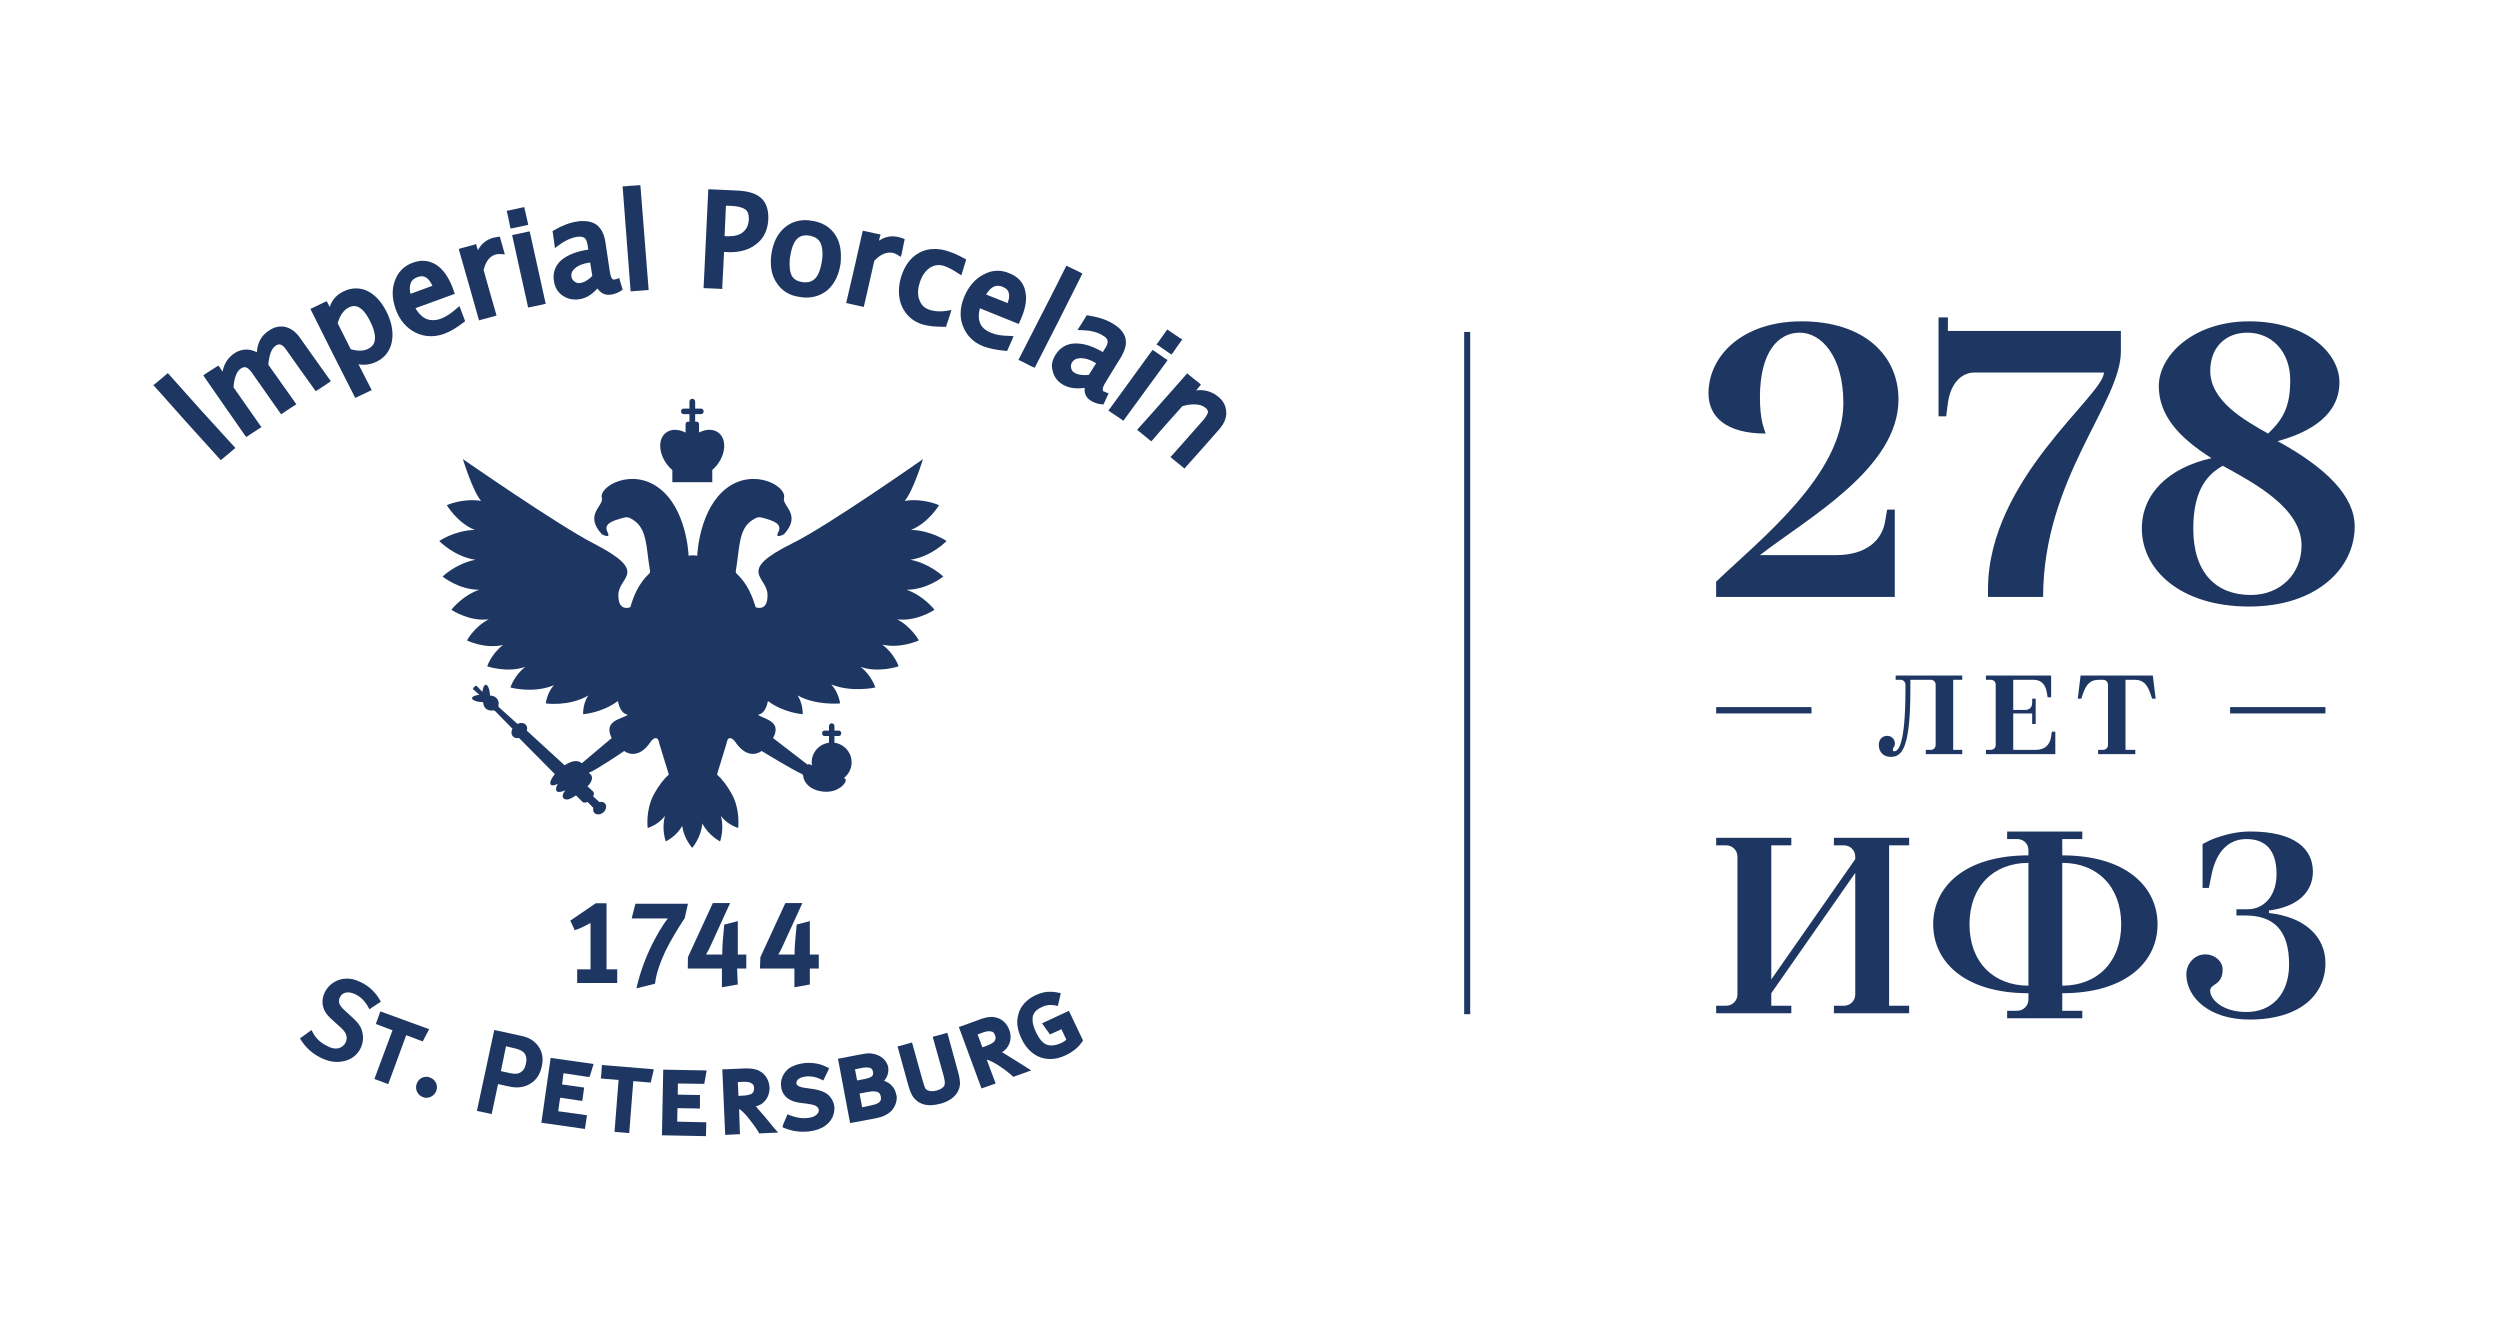 <?xml version="1.0" encoding="UTF-8"?>
<svg xmlns="http://www.w3.org/2000/svg" xmlns:xlink="http://www.w3.org/1999/xlink" width="158.74pt" height="83.733pt" viewBox="0 0 158.74 83.733" version="1.1">
<defs>
<g>
<symbol overflow="visible" id="glyph0-0">
<path style="stroke:none;" d=""/>
</symbol>
<symbol overflow="visible" id="glyph0-1">
<path style="stroke:none;" d="M 1.812 0 L 13.156 0 L 13.156 -5.547 L 12.672 -5.547 L 12.547 -4.828 C 12.359 -3.594 11.344 -2.656 9.422 -2.656 L 4.594 -2.656 C 7.609 -5 13.391 -8.156 13.391 -12.547 C 13.391 -15.328 11.219 -17.5 7.234 -17.5 C 3.5 -17.5 1.328 -15.328 1.328 -12.922 C 1.328 -11.469 2.406 -10.375 4.953 -10.375 C 4.875 -10.578 4.828 -10.797 4.75 -11.031 C 4.656 -11.438 4.594 -12 4.594 -12.672 C 4.594 -15.578 5.766 -16.781 7.125 -16.781 C 8.469 -16.781 9.891 -15.312 9.891 -12.312 C 9.891 -7.75 4.594 -3.641 1.812 -0.969 Z M 1.812 0 "/>
</symbol>
<symbol overflow="visible" id="glyph0-2">
<path style="stroke:none;" d="M 4.594 0 L 8.094 0 C 8.094 -7.484 13.031 -12.328 13.031 -15.578 L 13.031 -16.891 L 2.047 -16.891 L 2.047 -17.75 L 1.453 -17.75 L 1.453 -11.469 L 1.938 -11.469 L 2.047 -12.312 C 2.219 -13.547 2.891 -14.25 3.734 -14.25 L 11.953 -14.25 C 11.953 -12.797 4.594 -7.484 4.594 -0.484 Z M 4.594 0 "/>
</symbol>
<symbol overflow="visible" id="glyph0-3">
<path style="stroke:none;" d="M 6.469 -8.328 C 8.453 -7.234 11.469 -5.656 11.469 -3.266 C 11.469 -1.453 10.109 -0.125 8.25 -0.125 C 6.031 -0.125 4.594 -1.547 4.594 -4.344 C 4.594 -6.906 5.578 -7.828 6.469 -8.328 Z M 9.344 -10.375 C 7.844 -11.219 5.672 -12.438 5.672 -14.359 C 5.672 -15.812 6.609 -16.781 8.031 -16.781 C 9.562 -16.781 10.75 -15.594 10.75 -13.766 C 10.75 -12.188 10.375 -11.344 9.344 -10.375 Z M 5.75 -8.812 C 3.016 -8.203 1.328 -6.547 1.328 -4.344 C 1.328 -1.734 3.766 0.609 8.141 0.609 C 12.438 0.609 14.844 -1.828 14.844 -4.469 C 14.844 -6.391 13.062 -8.188 9.953 -9.891 C 11.344 -10.281 13.875 -11.203 13.875 -13.641 C 13.875 -15.453 11.828 -17.5 8.141 -17.5 C 4.594 -17.5 2.406 -15.328 2.406 -13.391 C 2.406 -11.562 3.625 -10.156 5.75 -8.812 Z M 5.75 -8.812 "/>
</symbol>
</g>
</defs>
<g id="surface1">
<g style="fill:rgb(12.067%,21.57%,38.615%);fill-opacity:1;">
  <use xlink:href="#glyph0-1" x="107.155" y="37.904"/>
  <use xlink:href="#glyph0-2" x="121.636" y="37.904"/>
  <use xlink:href="#glyph0-3" x="134.67" y="37.904"/>
</g>
<path style=" stroke:none;fill-rule:nonzero;fill:rgb(12.067%,21.57%,38.615%);fill-opacity:1;" d="M 108.969 63.859 L 109.605 63.859 C 110 63.859 110.32 63.543 110.32 63.145 L 110.32 54.391 C 110.32 53.992 110 53.676 109.605 53.676 L 108.969 53.676 L 108.969 53.199 L 113.742 53.199 L 113.742 53.676 L 112.469 53.676 L 112.469 62.191 L 117.801 54.551 L 117.801 54.391 C 117.801 53.992 117.484 53.676 117.082 53.676 L 116.445 53.676 L 116.445 53.199 L 121.223 53.199 L 121.223 53.676 L 119.949 53.676 L 119.949 63.859 L 121.223 63.859 L 121.223 64.34 L 116.445 64.34 L 116.445 63.859 L 117.082 63.859 C 117.484 63.859 117.801 63.543 117.801 63.145 L 117.801 55.426 L 112.469 63.066 L 112.469 63.859 L 113.742 63.859 L 113.742 64.34 L 108.969 64.34 Z M 108.969 63.859 "/>
<path style=" stroke:none;fill-rule:nonzero;fill:rgb(12.067%,21.57%,38.615%);fill-opacity:1;" d="M 130.945 62.586 C 133.176 62.586 134.688 61.074 134.688 58.691 C 134.688 56.301 133.176 54.789 130.945 54.789 Z M 128.797 54.789 C 126.566 54.789 125.055 56.301 125.055 58.691 C 125.055 61.074 126.566 62.586 128.797 62.586 Z M 127.445 64.18 L 128.082 64.18 C 128.477 64.18 128.797 63.859 128.797 63.465 L 128.797 63.066 C 124.738 63.066 122.75 61.059 122.75 58.691 C 122.75 56.316 124.738 54.312 128.797 54.312 L 128.797 53.992 C 128.797 53.562 128.477 53.277 128.082 53.277 L 127.445 53.277 L 127.445 52.797 L 132.219 52.797 L 132.219 53.277 L 130.945 53.277 L 130.945 54.312 C 135.004 54.312 136.996 56.316 136.996 58.691 C 136.996 61.059 135.004 63.066 130.945 63.066 L 130.945 64.18 L 132.219 64.18 L 132.219 64.656 L 127.445 64.656 Z M 127.445 64.18 "/>
<path style=" stroke:none;fill-rule:nonzero;fill:rgb(12.067%,21.57%,38.615%);fill-opacity:1;" d="M 139.855 53.594 C 140.113 53.453 140.398 53.309 140.715 53.199 C 141.273 53.008 141.992 52.797 142.883 52.797 C 145.73 52.797 146.859 53.914 146.859 55.344 C 146.859 56.617 145.922 57.574 144.074 57.812 L 144.074 57.973 C 146.367 58.227 147.656 59.484 147.656 61.156 C 147.656 63.145 146.066 64.738 142.836 64.738 C 140.238 64.738 138.824 63.305 138.824 61.871 C 138.824 61.156 139.379 60.598 140.016 60.598 C 140.656 60.598 141.129 61.059 141.129 61.555 C 141.129 62.586 140.336 62.445 140.336 62.906 C 140.336 63.465 141.129 64.258 142.641 64.258 C 144.234 64.258 145.348 63.145 145.348 61.234 C 145.348 59.055 144.363 58.129 142.562 58.129 L 142.004 58.129 L 142.004 57.734 L 142.723 57.734 C 143.727 57.734 144.551 56.906 144.551 55.504 C 144.551 53.977 143.852 53.277 142.641 53.277 C 141.512 53.277 140.715 54.055 140.414 55.586 L 140.254 56.379 L 139.855 56.379 Z M 139.855 53.594 "/>
<path style=" stroke:none;fill-rule:nonzero;fill:rgb(12.067%,21.57%,38.615%);fill-opacity:1;" d="M 108.969 44.898 L 115.023 44.898 L 115.023 45.301 L 108.969 45.301 Z M 108.969 44.898 "/>
<path style=" stroke:none;fill-rule:nonzero;fill:rgb(12.067%,21.57%,38.615%);fill-opacity:1;" d="M 122.281 47.613 L 122.594 47.613 C 122.77 47.613 122.906 47.48 122.906 47.301 L 122.906 43.473 C 122.906 43.297 122.77 43.164 122.594 43.164 L 121.301 43.164 L 121.301 43.785 C 121.301 47.523 120.766 48.059 120.055 48.059 C 119.602 48.059 119.297 47.758 119.297 47.301 C 119.297 46.945 119.52 46.723 119.832 46.723 C 120.105 46.723 120.32 46.938 120.32 47.215 C 120.32 47.426 120.188 47.445 120.188 47.613 C 120.188 47.676 120.215 47.703 120.277 47.703 C 120.543 47.703 120.988 47.258 120.988 43.785 L 120.988 43.473 C 120.988 43.305 120.855 43.164 120.676 43.164 L 120.367 43.164 L 120.367 42.895 L 124.594 42.895 L 124.594 43.164 L 124.02 43.164 L 124.02 47.613 L 124.594 47.613 L 124.594 47.883 L 122.281 47.883 Z M 122.281 47.613 "/>
<path style=" stroke:none;fill-rule:nonzero;fill:rgb(12.067%,21.57%,38.615%);fill-opacity:1;" d="M 126.098 47.613 L 126.41 47.613 C 126.586 47.613 126.719 47.48 126.719 47.301 L 126.719 43.473 C 126.719 43.297 126.586 43.164 126.41 43.164 L 126.098 43.164 L 126.098 42.895 L 130.238 42.895 L 130.238 44.273 L 130.016 44.273 L 129.973 44.008 C 129.883 43.445 129.598 43.164 129.125 43.164 L 127.832 43.164 L 127.832 45.078 L 128.59 45.078 C 128.867 45.078 129.035 44.906 129.035 44.633 L 129.035 44.363 L 129.258 44.363 L 129.258 45.969 L 129.035 45.969 L 129.035 45.301 L 127.832 45.301 L 127.832 47.613 L 129.258 47.613 C 129.836 47.613 130.16 47.301 130.238 46.77 L 130.285 46.457 L 130.504 46.457 L 130.504 47.883 L 126.098 47.883 Z M 126.098 47.613 "/>
<path style=" stroke:none;fill-rule:nonzero;fill:rgb(12.067%,21.57%,38.615%);fill-opacity:1;" d="M 133.223 47.613 L 133.535 47.613 C 133.711 47.613 133.848 47.48 133.848 47.301 L 133.848 43.473 C 133.848 43.297 133.711 43.164 133.535 43.164 L 133.27 43.164 C 132.734 43.164 132.465 43.43 132.242 44.098 L 132.156 44.363 L 131.93 44.363 L 132.109 42.895 L 136.695 42.895 L 136.875 44.363 L 136.652 44.363 L 136.562 44.098 C 136.34 43.43 136.074 43.164 135.539 43.164 L 134.961 43.164 L 134.961 47.613 L 135.582 47.613 L 135.582 47.883 L 133.223 47.883 Z M 133.223 47.613 "/>
<path style=" stroke:none;fill-rule:nonzero;fill:rgb(12.067%,21.57%,38.615%);fill-opacity:1;" d="M 141.602 44.898 L 147.656 44.898 L 147.656 45.301 L 141.602 45.301 Z M 141.602 44.898 "/>
<path style=" stroke:none;fill-rule:nonzero;fill:rgb(12.067%,21.57%,38.615%);fill-opacity:1;" d="M 74.234 22.414 L 74.387 22.516 L 74.496 22.371 C 74.633 22.152 74.805 21.93 74.949 21.723 L 75.07 21.559 L 74.902 21.453 C 74.691 21.309 74.469 21.16 74.266 21.023 L 74.117 20.922 L 74.008 21.07 C 73.848 21.289 73.699 21.5 73.551 21.719 L 73.43 21.871 L 73.598 21.973 C 73.809 22.121 74.031 22.266 74.234 22.414 "/>
<path style=" stroke:none;fill-rule:nonzero;fill:rgb(12.067%,21.57%,38.615%);fill-opacity:1;" d="M 57.078 18.488 C 57.078 18.82 57.129 19.145 57.266 19.445 C 57.516 20.012 57.973 20.414 58.562 20.594 C 58.934 20.707 59.359 20.75 59.867 20.75 L 59.926 20.75 L 60.07 20.754 L 60.109 20.621 C 60.184 20.402 60.254 20.191 60.328 19.965 L 60.41 19.684 L 60.105 19.738 C 59.957 19.762 59.797 19.77 59.656 19.77 C 59.445 19.77 59.25 19.738 59.059 19.684 C 58.723 19.582 58.516 19.395 58.395 19.086 C 58.32 18.926 58.293 18.762 58.293 18.57 C 58.293 18.395 58.32 18.184 58.395 17.969 C 58.527 17.512 58.754 17.211 59.027 17.012 C 59.219 16.891 59.387 16.828 59.598 16.828 C 59.699 16.828 59.797 16.848 59.914 16.875 C 60.152 16.953 60.469 17.105 60.836 17.352 L 61.035 17.484 L 61.113 17.254 C 61.18 17.047 61.234 16.828 61.309 16.617 L 61.344 16.469 L 61.223 16.406 C 60.844 16.199 60.492 16.043 60.152 15.938 C 59.875 15.848 59.602 15.809 59.34 15.809 C 58.977 15.809 58.637 15.887 58.348 16.062 C 57.805 16.355 57.441 16.875 57.219 17.574 C 57.125 17.891 57.078 18.188 57.078 18.488 "/>
<path style=" stroke:none;fill-rule:nonzero;fill:rgb(12.067%,21.57%,38.615%);fill-opacity:1;" d="M 64.664 22.852 L 64.84 22.93 C 65.066 23.043 65.297 23.16 65.52 23.277 L 65.699 23.352 L 65.781 23.195 C 66.746 21.309 67.711 19.418 68.648 17.531 L 68.723 17.367 L 68.562 17.281 C 68.332 17.168 68.098 17.055 67.867 16.945 L 67.711 16.867 L 67.629 17.035 C 66.691 18.918 65.707 20.797 64.754 22.68 Z M 64.664 22.852 "/>
<path style=" stroke:none;fill-rule:nonzero;fill:rgb(12.067%,21.57%,38.615%);fill-opacity:1;" d="M 63.355 18.145 C 63.457 18.145 63.566 18.164 63.672 18.219 C 63.969 18.34 64.074 18.5 64.074 18.793 C 64.078 18.918 64.047 19.07 63.984 19.246 C 63.539 19.07 63.074 18.883 62.613 18.699 C 62.855 18.305 63.109 18.145 63.355 18.145 M 60.996 19.918 C 60.996 20.188 61.039 20.457 61.145 20.711 C 61.367 21.297 61.801 21.738 62.422 21.984 C 62.801 22.129 63.262 22.223 63.816 22.273 L 63.941 22.289 L 64.004 22.16 C 64.086 21.973 64.168 21.777 64.258 21.59 L 64.352 21.34 L 64.078 21.328 C 63.586 21.32 63.219 21.254 62.949 21.141 C 62.387 20.914 62.152 20.59 62.148 20.051 C 62.148 19.91 62.176 19.746 62.219 19.574 C 62.969 19.883 63.762 20.195 64.527 20.508 L 64.691 20.57 L 64.754 20.406 C 64.797 20.328 64.836 20.25 64.855 20.184 C 65.051 19.719 65.152 19.305 65.152 18.918 C 65.152 18.746 65.121 18.586 65.09 18.43 C 64.965 17.918 64.609 17.543 64.078 17.348 C 63.844 17.242 63.586 17.191 63.348 17.191 C 63.039 17.191 62.727 17.273 62.449 17.434 C 61.91 17.711 61.504 18.184 61.234 18.824 C 61.074 19.199 60.996 19.559 60.996 19.918 "/>
<path style=" stroke:none;fill-rule:nonzero;fill:rgb(12.067%,21.57%,38.615%);fill-opacity:1;" d="M 54.664 19.449 L 54.844 19.492 L 54.887 19.312 C 55.098 18.398 55.312 17.484 55.512 16.562 C 55.859 16.199 56.184 16.039 56.5 16.039 C 56.559 16.039 56.633 16.039 56.703 16.059 C 56.77 16.074 56.867 16.109 56.977 16.176 L 57.199 16.312 L 57.266 16.059 C 57.312 15.816 57.359 15.578 57.41 15.34 L 57.445 15.184 L 57.312 15.129 C 57.211 15.094 57.129 15.07 57.039 15.047 C 56.906 15.027 56.789 15.004 56.68 15.004 C 56.363 15.004 56.082 15.098 55.816 15.281 C 55.82 15.211 55.848 15.141 55.859 15.074 L 55.914 14.891 L 55.727 14.855 C 55.469 14.801 55.223 14.742 54.973 14.688 L 54.785 14.648 L 54.742 14.824 C 54.422 16.234 54.109 17.645 53.77 19.062 L 53.73 19.238 L 53.914 19.281 C 54.156 19.332 54.422 19.395 54.664 19.449 "/>
<path style=" stroke:none;fill-rule:nonzero;fill:rgb(12.067%,21.57%,38.615%);fill-opacity:1;" d="M 63.152 66.102 C 63.086 66.219 62.812 66.344 62.57 66.434 L 62.379 66.5 L 62.074 65.684 L 62.336 65.59 C 62.539 65.504 62.68 65.48 62.797 65.48 L 62.84 65.48 C 63.074 65.504 63.109 65.559 63.172 65.715 C 63.195 65.789 63.219 65.848 63.219 65.91 C 63.219 65.977 63.172 66.039 63.152 66.102 M 64.629 67.43 C 64.527 67.371 64.43 67.297 64.312 67.234 C 63.855 66.949 63.738 66.883 63.695 66.852 C 63.672 66.84 63.652 66.832 63.625 66.816 C 63.73 66.746 63.812 66.672 63.895 66.586 C 64.031 66.43 64.168 66.176 64.168 65.844 C 64.168 65.695 64.148 65.543 64.078 65.383 C 63.855 64.766 63.348 64.625 63.219 64.602 C 63.133 64.578 63.039 64.57 62.957 64.57 C 62.656 64.57 62.363 64.668 62.027 64.801 L 61.066 65.148 L 60.883 65.211 L 62.32 69.113 L 63.035 68.863 L 63.219 68.797 L 62.656 67.289 L 62.68 67.289 C 62.723 67.293 62.812 67.332 63.043 67.441 C 63.348 67.602 63.504 67.719 63.762 67.898 C 63.895 68.008 64.004 68.07 64.258 68.301 L 64.344 68.375 L 65.121 68.098 L 65.477 67.965 L 65.156 67.762 C 64.98 67.656 64.816 67.547 64.629 67.43 "/>
<path style=" stroke:none;fill-rule:nonzero;fill:rgb(12.067%,21.57%,38.615%);fill-opacity:1;" d="M 74.137 22.855 L 73.969 22.758 C 73.766 22.605 73.551 22.465 73.328 22.312 L 73.188 22.219 L 73.078 22.359 C 72.227 23.547 71.348 24.727 70.492 25.918 L 70.375 26.062 L 70.527 26.172 C 70.754 26.324 70.957 26.465 71.184 26.613 L 71.332 26.715 L 71.434 26.574 C 72.301 25.387 73.16 24.207 74.035 23.012 Z M 74.137 22.855 "/>
<path style=" stroke:none;fill-rule:nonzero;fill:rgb(12.067%,21.57%,38.615%);fill-opacity:1;" d="M 50.172 16.297 C 50.32 15.32 50.645 14.953 51.191 14.941 C 51.262 14.941 51.375 14.957 51.375 14.957 C 51.957 15.055 52.215 15.359 52.227 16.109 C 52.227 16.242 52.215 16.402 52.191 16.562 C 52.035 17.547 51.715 17.914 51.145 17.93 C 51.086 17.93 51 17.918 50.949 17.914 C 50.379 17.82 50.137 17.527 50.137 16.785 C 50.137 16.637 50.137 16.469 50.172 16.297 M 50.801 18.859 C 50.945 18.883 51.066 18.895 51.191 18.895 C 51.715 18.895 52.168 18.727 52.531 18.43 C 52.996 18.027 53.27 17.449 53.375 16.719 C 53.391 16.559 53.395 16.398 53.395 16.242 C 53.395 15.723 53.273 15.266 53.023 14.891 C 52.688 14.395 52.168 14.094 51.504 14.012 C 51.379 13.992 51.262 13.977 51.145 13.977 C 50.633 13.977 50.18 14.141 49.82 14.453 C 49.363 14.836 49.09 15.41 48.98 16.129 C 48.949 16.305 48.945 16.469 48.945 16.641 C 48.945 17.141 49.055 17.586 49.32 17.969 C 49.641 18.473 50.148 18.777 50.801 18.859 "/>
<path style=" stroke:none;fill-rule:nonzero;fill:rgb(12.067%,21.57%,38.615%);fill-opacity:1;" d="M 60.152 65.578 L 59.406 65.785 L 59.223 65.832 L 59.926 68.348 C 59.953 68.488 59.992 68.629 59.992 68.746 C 59.992 68.801 59.984 68.863 59.969 68.918 C 59.902 69.066 59.699 69.184 59.477 69.242 C 59.363 69.273 59.258 69.285 59.176 69.285 C 58.934 69.285 58.801 69.184 58.758 69.113 C 58.711 69.043 58.594 68.648 58.57 68.562 L 57.91 66.191 L 57.176 66.402 L 56.992 66.445 L 57.68 68.941 C 57.781 69.262 57.859 69.52 58.062 69.75 C 58.348 70.074 58.719 70.176 59.059 70.176 C 59.297 70.172 59.527 70.129 59.742 70.074 C 60.105 69.969 60.512 69.789 60.781 69.379 C 60.883 69.203 60.957 69 60.957 68.777 C 60.949 68.574 60.914 68.355 60.836 68.074 Z M 60.152 65.578 "/>
<path style=" stroke:none;fill-rule:nonzero;fill:rgb(12.067%,21.57%,38.615%);fill-opacity:1;" d="M 55.273 70.195 L 54.742 70.309 L 54.578 69.434 L 55.098 69.336 L 55.117 69.336 C 55.234 69.316 55.352 69.293 55.461 69.293 C 55.73 69.316 55.867 69.344 55.93 69.633 C 55.938 69.676 55.938 69.707 55.938 69.742 C 55.957 70.004 55.641 70.129 55.273 70.195 M 54.289 67.895 L 54.742 67.805 C 54.828 67.785 54.93 67.777 55.039 67.777 C 55.277 67.793 55.371 67.82 55.43 68.047 C 55.434 68.074 55.438 68.105 55.438 68.141 C 55.457 68.34 55.273 68.434 54.93 68.508 L 54.422 68.605 Z M 56.402 67.777 C 56.312 67.289 55.867 66.961 55.371 66.902 C 55.316 66.887 55.25 66.883 55.191 66.883 C 55.008 66.887 54.809 66.914 54.422 66.992 L 53.387 67.195 L 53.207 67.219 L 53.977 71.309 L 55.398 71.047 C 55.82 70.965 56.043 70.918 56.312 70.758 L 56.316 70.758 C 56.703 70.535 56.934 70.129 56.941 69.691 C 56.941 69.625 56.934 69.555 56.906 69.496 C 56.824 69.047 56.512 68.754 56.137 68.629 C 56.305 68.449 56.406 68.211 56.406 67.938 C 56.406 67.879 56.406 67.828 56.402 67.777 "/>
<path style=" stroke:none;fill-rule:nonzero;fill:rgb(12.067%,21.57%,38.615%);fill-opacity:1;" d="M 69.141 23.801 C 69.035 23.816 68.941 23.816 68.859 23.816 C 68.594 23.816 68.398 23.766 68.242 23.68 C 68.102 23.598 68.047 23.516 68.016 23.379 C 68 23.336 68 23.297 68 23.258 C 68 23.184 68.016 23.102 68.066 23.012 C 68.18 22.836 68.328 22.758 68.602 22.742 L 68.633 22.742 C 68.902 22.742 69.207 22.832 69.535 23.027 C 69.559 23.043 69.578 23.059 69.598 23.066 C 69.445 23.305 69.293 23.551 69.141 23.801 M 70.211 24.906 C 70.164 24.883 70.109 24.863 70.074 24.859 C 70.027 24.816 70.02 24.793 70.02 24.727 C 70.02 24.645 70.059 24.512 70.164 24.336 C 70.52 23.766 70.844 23.199 71.203 22.641 C 71.383 22.316 71.492 22.02 71.492 21.738 C 71.492 21.633 71.473 21.535 71.457 21.441 C 71.34 21.07 71.059 20.77 70.617 20.523 C 70.211 20.281 69.703 20.125 69.125 20.035 L 68.992 20.02 L 68.938 20.129 C 68.812 20.32 68.707 20.5 68.586 20.688 L 68.414 20.957 L 68.746 20.965 C 69.266 20.984 69.68 21.094 69.996 21.285 C 70.254 21.426 70.332 21.559 70.332 21.703 C 70.332 21.793 70.293 21.914 70.211 22.062 C 70.148 22.156 70.074 22.254 70.027 22.355 C 70.027 22.352 70.023 22.352 70.023 22.352 C 69.398 21.996 68.859 21.809 68.332 21.809 C 68.316 21.809 68.285 21.797 68.23 21.809 C 67.73 21.824 67.289 22.082 67.016 22.535 C 66.871 22.766 66.789 23.004 66.789 23.254 C 66.789 23.355 66.816 23.473 66.852 23.598 C 66.941 23.953 67.168 24.242 67.516 24.438 C 67.777 24.59 68.094 24.66 68.445 24.66 C 68.586 24.66 68.723 24.648 68.875 24.629 C 68.875 24.672 68.867 24.719 68.867 24.762 C 68.867 25.055 69.023 25.312 69.293 25.461 C 69.496 25.582 69.719 25.652 69.949 25.672 L 70.074 25.676 L 70.121 25.562 C 70.188 25.426 70.254 25.289 70.309 25.156 L 70.391 24.98 Z M 70.211 24.906 "/>
<path style=" stroke:none;fill-rule:nonzero;fill:rgb(12.067%,21.57%,38.615%);fill-opacity:1;" d="M 42.691 29.848 L 42.691 30.617 L 45.227 30.617 L 45.227 29.84 C 45.336 29.746 45.438 29.645 45.531 29.523 C 46.098 28.797 46.141 27.879 45.625 27.477 C 45.297 27.223 44.832 27.238 44.387 27.461 L 44.387 26.93 C 44.387 26.844 44.316 26.773 44.23 26.773 L 44.141 26.773 L 44.141 26.297 L 44.508 26.297 C 44.602 26.297 44.68 26.219 44.68 26.121 C 44.68 26.023 44.602 25.945 44.508 25.945 L 44.141 25.945 L 44.141 25.504 C 44.141 25.402 44.059 25.32 43.957 25.32 C 43.859 25.32 43.777 25.402 43.777 25.504 L 43.777 25.945 L 43.414 25.945 C 43.316 25.945 43.238 26.023 43.238 26.121 C 43.238 26.219 43.316 26.297 43.414 26.297 L 43.777 26.297 L 43.777 26.773 L 43.684 26.773 C 43.602 26.773 43.531 26.844 43.531 26.93 L 43.531 27.469 C 43.086 27.238 42.609 27.223 42.281 27.477 C 41.766 27.879 41.809 28.797 42.379 29.523 C 42.473 29.648 42.578 29.754 42.691 29.848 "/>
<path style=" stroke:none;fill-rule:nonzero;fill:rgb(12.067%,21.57%,38.615%);fill-opacity:1;" d="M 77.859 26.207 C 77.859 25.77 77.668 25.438 77.34 25.18 C 77.023 24.914 76.621 24.77 76.172 24.77 C 76.094 24.77 76.031 24.785 75.941 24.793 C 76.012 24.723 76.078 24.645 76.129 24.57 L 76.258 24.43 L 76.121 24.305 C 75.906 24.141 75.715 23.98 75.512 23.816 L 75.379 23.703 L 75.266 23.84 C 74.281 24.941 73.328 26.051 72.332 27.145 L 72.199 27.293 L 72.348 27.41 C 72.559 27.582 72.762 27.75 72.961 27.91 L 73.102 28.023 L 73.223 27.891 C 73.82 27.184 74.453 26.488 75.082 25.785 C 75.355 25.711 75.594 25.676 75.816 25.676 C 76.125 25.676 76.359 25.746 76.531 25.887 C 76.664 25.988 76.699 26.074 76.699 26.148 L 76.699 26.195 C 76.676 26.27 76.59 26.461 76.391 26.688 C 75.742 27.43 75.09 28.156 74.453 28.879 L 74.32 29.016 L 74.469 29.148 C 74.68 29.316 74.883 29.477 75.082 29.645 L 75.219 29.754 L 75.32 29.621 C 76.043 28.82 76.746 28.027 77.441 27.23 C 77.715 26.906 77.867 26.562 77.867 26.207 Z M 77.859 26.207 "/>
<path style=" stroke:none;fill-rule:nonzero;fill:rgb(12.067%,21.57%,38.615%);fill-opacity:1;" d="M 46.094 13.062 C 46.203 13.062 46.305 13.07 46.406 13.07 C 46.891 13.09 47.18 13.188 47.344 13.312 C 47.469 13.414 47.547 13.582 47.547 13.855 C 47.547 13.879 47.547 13.914 47.547 13.949 C 47.523 14.305 47.402 14.555 47.172 14.742 C 46.973 14.914 46.668 15 46.262 15 L 46.156 15 C 46.113 14.996 46.055 14.996 46.008 14.992 C 46.035 14.352 46.07 13.703 46.094 13.062 M 45.684 18.336 L 45.863 18.352 L 45.863 18.16 C 45.91 17.438 45.934 16.719 45.973 16 C 46.031 16 46.09 16 46.152 16.004 C 46.215 16.016 46.277 16.016 46.34 16.016 C 47.027 16.016 47.594 15.84 48.02 15.5 C 48.516 15.129 48.754 14.574 48.785 13.914 L 48.785 13.797 C 48.785 13.266 48.633 12.832 48.297 12.551 C 47.969 12.258 47.434 12.121 46.711 12.094 C 46.195 12.07 45.676 12.051 45.152 12.023 L 44.969 12.02 L 44.965 12.199 C 44.867 14.168 44.781 16.141 44.684 18.105 L 44.672 18.297 L 44.855 18.301 C 45.133 18.312 45.406 18.324 45.684 18.336 "/>
<path style=" stroke:none;fill-rule:nonzero;fill:rgb(12.067%,21.57%,38.615%);fill-opacity:1;" d="M 66.164 64.977 L 66.59 65.574 L 66.672 65.684 L 67.398 65.352 L 67.707 66.008 C 67.641 66.078 67.547 66.156 67.367 66.23 C 67.203 66.316 66.961 66.383 66.746 66.383 C 66.691 66.383 66.625 66.371 66.559 66.359 C 66.207 66.289 65.965 65.918 65.789 65.555 C 65.695 65.352 65.551 65.027 65.566 64.73 C 65.566 64.625 65.566 64.531 65.609 64.449 C 65.699 64.195 65.93 64.039 66.148 63.949 C 66.285 63.875 66.422 63.84 66.551 63.82 C 66.602 63.82 66.645 63.812 66.691 63.812 C 66.789 63.812 66.902 63.82 67.008 63.84 L 67.168 63.875 L 67.316 63.242 L 67.355 63.062 L 67.168 63.023 C 67.008 62.992 66.859 62.973 66.707 62.973 C 66.645 62.973 66.594 62.973 66.52 62.977 C 66.281 63 66.047 63.055 65.777 63.18 C 65.359 63.371 64.934 63.699 64.715 64.227 C 64.656 64.418 64.59 64.633 64.59 64.883 C 64.59 65.191 64.664 65.547 64.855 65.941 C 65.164 66.598 65.586 66.926 65.918 67.078 C 66.133 67.176 66.398 67.246 66.691 67.246 C 66.977 67.246 67.312 67.172 67.641 67.016 C 68.23 66.746 68.543 66.402 68.707 66.156 L 68.77 66.07 L 67.871 64.184 Z M 66.164 64.977 "/>
<path style=" stroke:none;fill-rule:nonzero;fill:rgb(12.067%,21.57%,38.615%);fill-opacity:1;" d="M 32.691 14.891 L 32.516 14.926 L 32.559 15.109 C 32.863 16.523 33.184 17.934 33.496 19.344 L 33.527 19.527 L 33.715 19.492 C 33.977 19.434 34.227 19.379 34.473 19.332 L 34.652 19.289 L 34.609 19.105 C 34.293 17.688 33.98 16.285 33.672 14.867 L 33.629 14.688 L 33.449 14.727 C 33.199 14.777 32.945 14.836 32.691 14.891 "/>
<path style=" stroke:none;fill-rule:nonzero;fill:rgb(12.067%,21.57%,38.615%);fill-opacity:1;" d="M 26.504 17.598 C 26.602 17.562 26.691 17.543 26.777 17.543 C 27.031 17.543 27.254 17.711 27.457 18.145 C 26.988 18.32 26.527 18.492 26.059 18.656 C 26.035 18.527 26.02 18.414 26.02 18.312 C 26.035 17.918 26.164 17.73 26.504 17.598 M 26.379 21.117 C 26.691 21.27 27.027 21.348 27.359 21.348 C 27.641 21.348 27.922 21.297 28.203 21.195 C 28.586 21.059 28.98 20.82 29.426 20.48 L 29.535 20.395 L 29.172 19.434 L 28.969 19.609 C 28.602 19.934 28.27 20.133 28 20.234 C 27.82 20.305 27.641 20.328 27.48 20.328 C 27.055 20.328 26.691 20.102 26.379 19.57 C 27.148 19.289 27.934 19 28.703 18.719 L 28.879 18.656 L 28.812 18.477 C 28.789 18.41 28.762 18.336 28.738 18.258 C 28.473 17.582 28.137 17.102 27.699 16.812 C 27.438 16.648 27.148 16.559 26.848 16.559 C 26.645 16.559 26.422 16.602 26.215 16.68 C 25.656 16.875 25.258 17.281 25.066 17.844 C 24.977 18.086 24.934 18.34 24.934 18.613 C 24.934 18.949 25.004 19.305 25.137 19.668 C 25.383 20.34 25.812 20.828 26.379 21.117 "/>
<path style=" stroke:none;fill-rule:nonzero;fill:rgb(12.067%,21.57%,38.615%);fill-opacity:1;" d="M 44.559 68.82 L 44.719 68.82 L 44.832 68.188 L 44.871 67.969 L 42.113 67.918 L 42.031 72.086 L 42.215 72.09 L 44.824 72.141 L 44.844 71.445 L 44.844 71.262 L 43 71.219 L 43.016 70.363 L 44.25 70.383 L 44.441 70.395 L 44.445 69.723 L 44.449 69.531 L 43.035 69.504 L 43.043 68.797 Z M 44.559 68.82 "/>
<path style=" stroke:none;fill-rule:nonzero;fill:rgb(12.067%,21.57%,38.615%);fill-opacity:1;" d="M 50.949 57.34 L 49.867 57.34 L 48.281 60.777 L 48.258 61.391 L 48.258 61.5 L 50.441 61.5 L 50.441 62.688 L 51.336 62.527 L 51.422 62.516 L 51.422 61.656 C 51.422 61.602 51.418 61.543 51.418 61.5 L 51.988 61.5 L 51.988 60.609 L 51.422 60.609 L 51.422 58.488 L 50.652 58.688 L 50.586 58.703 L 50.484 59.824 C 50.457 60.109 50.453 60.387 50.453 60.566 L 50.453 60.609 L 49.418 60.609 C 49.488 60.496 49.57 60.34 49.637 60.203 Z M 50.949 57.34 "/>
<path style=" stroke:none;fill-rule:nonzero;fill:rgb(12.067%,21.57%,38.615%);fill-opacity:1;" d="M 39.191 61.656 L 39.191 61.547 L 38.512 61.547 L 38.512 57.352 L 37.832 57.352 L 36.211 58.457 L 36.453 58.973 L 36.488 59.07 L 36.586 59.031 C 36.684 59.012 36.953 58.887 37.156 58.785 C 37.27 58.734 37.398 58.66 37.496 58.602 L 37.496 61.547 L 36.648 61.547 L 36.648 62.418 L 39.191 62.418 Z M 39.191 61.656 "/>
<path style=" stroke:none;fill-rule:nonzero;fill:rgb(12.067%,21.57%,38.615%);fill-opacity:1;" d="M 33.391 67.547 C 33.328 67.859 33.23 67.965 33.078 68.074 C 32.984 68.129 32.922 68.172 32.734 68.18 C 32.648 68.18 32.559 68.168 32.418 68.145 L 31.805 68.012 L 32.129 66.434 L 32.566 66.539 C 32.91 66.609 33.168 66.699 33.309 66.891 C 33.383 66.992 33.422 67.109 33.426 67.289 C 33.426 67.355 33.414 67.445 33.391 67.547 M 33.996 66.219 C 33.688 65.91 33.34 65.82 32.902 65.73 L 31.562 65.438 L 31.383 65.402 L 30.281 70.539 L 31.039 70.699 L 31.219 70.738 L 31.625 68.836 L 32.285 68.98 C 32.418 69.012 32.609 69.047 32.828 69.047 C 33.078 69.047 33.367 68.996 33.648 68.824 C 34.152 68.547 34.336 68.043 34.41 67.664 C 34.426 67.562 34.453 67.441 34.453 67.293 C 34.453 66.973 34.359 66.566 33.996 66.219 "/>
<path style=" stroke:none;fill-rule:nonzero;fill:rgb(12.067%,21.57%,38.615%);fill-opacity:1;" d="M 46.359 57.34 L 45.262 57.34 L 43.68 60.777 L 43.672 61.391 L 43.672 61.5 L 45.84 61.5 L 45.84 62.688 L 46.742 62.527 L 46.848 62.516 L 46.801 61.5 L 47.387 61.5 L 47.387 60.609 L 46.844 60.609 C 46.844 60.586 46.848 60.566 46.848 60.555 L 46.848 58.488 L 46.066 58.688 L 45.988 58.703 L 45.887 59.824 C 45.863 60.109 45.863 60.387 45.863 60.566 L 45.863 60.609 L 44.832 60.609 C 44.898 60.496 44.984 60.34 45.051 60.203 Z M 46.359 57.34 "/>
<path style=" stroke:none;fill-rule:nonzero;fill:rgb(12.067%,21.57%,38.615%);fill-opacity:1;" d="M 37.473 16.672 C 37.52 16.949 37.562 17.238 37.609 17.523 C 37.34 17.793 37.09 17.934 36.84 17.969 C 36.816 17.973 36.793 17.98 36.766 17.98 C 36.66 17.98 36.566 17.938 36.477 17.875 C 36.367 17.793 36.301 17.699 36.281 17.551 C 36.277 17.527 36.277 17.492 36.277 17.469 C 36.277 17.305 36.344 17.176 36.516 17.035 C 36.715 16.855 37.008 16.738 37.402 16.676 C 37.426 16.676 37.449 16.672 37.473 16.672 M 35.195 15.445 L 35.234 15.75 L 35.488 15.566 C 35.895 15.262 36.293 15.09 36.652 15.035 C 36.707 15.027 36.758 15.027 36.801 15.027 C 37.113 15.035 37.223 15.129 37.305 15.523 C 37.32 15.633 37.34 15.742 37.355 15.848 C 36.617 15.961 36.047 16.176 35.645 16.516 C 35.328 16.793 35.148 17.168 35.148 17.598 C 35.148 17.676 35.16 17.754 35.176 17.848 C 35.219 18.223 35.406 18.543 35.711 18.762 C 35.953 18.938 36.23 19.02 36.531 19.02 C 36.617 19.02 36.688 19.02 36.773 19 C 37.195 18.949 37.586 18.703 37.938 18.316 C 38.105 18.566 38.352 18.727 38.648 18.719 C 38.691 18.719 38.738 18.719 38.781 18.707 C 39.027 18.68 39.238 18.59 39.426 18.469 L 39.531 18.395 L 39.5 18.262 C 39.461 18.121 39.414 17.98 39.371 17.848 L 39.324 17.656 L 39.145 17.715 C 39.082 17.73 39.043 17.742 39.023 17.75 C 39.008 17.75 39 17.754 38.984 17.754 C 38.895 17.754 38.801 17.688 38.727 17.297 C 38.625 16.648 38.531 16 38.438 15.348 C 38.359 14.867 38.176 14.492 37.871 14.266 C 37.645 14.105 37.359 14.035 37.035 14.035 C 36.918 14.035 36.781 14.035 36.648 14.066 C 36.172 14.133 35.691 14.32 35.191 14.613 L 35.082 14.684 L 35.105 14.801 C 35.129 15.016 35.164 15.23 35.195 15.445 "/>
<path style=" stroke:none;fill-rule:nonzero;fill:rgb(12.067%,21.57%,38.615%);fill-opacity:1;" d="M 30.367 20.168 L 30.422 20.344 L 30.598 20.289 C 30.855 20.23 31.094 20.152 31.348 20.09 L 31.527 20.035 L 31.477 19.852 C 31.219 18.953 30.957 18.051 30.707 17.145 C 30.855 16.559 31.113 16.254 31.496 16.152 C 31.555 16.133 31.625 16.133 31.719 16.133 L 31.785 16.133 L 32.055 16.152 L 31.98 15.887 C 31.914 15.656 31.848 15.418 31.781 15.184 L 31.738 15.027 L 31.582 15.047 C 31.492 15.066 31.391 15.074 31.312 15.098 C 30.871 15.223 30.551 15.496 30.348 15.887 C 30.32 15.816 30.301 15.75 30.277 15.68 L 30.234 15.5 L 30.051 15.555 C 29.805 15.617 29.555 15.691 29.309 15.754 L 29.133 15.805 L 29.176 15.984 C 29.574 17.375 29.977 18.77 30.367 20.168 "/>
<path style=" stroke:none;fill-rule:nonzero;fill:rgb(12.067%,21.57%,38.615%);fill-opacity:1;" d="M 32.379 14.34 L 32.418 14.512 L 32.602 14.477 C 32.855 14.422 33.105 14.371 33.359 14.316 L 33.539 14.281 L 33.504 14.102 C 33.441 13.84 33.383 13.582 33.328 13.332 L 33.293 13.152 L 33.113 13.184 C 32.863 13.242 32.609 13.297 32.359 13.352 L 32.172 13.383 L 32.215 13.566 C 32.277 13.82 32.328 14.078 32.379 14.34 "/>
<path style=" stroke:none;fill-rule:nonzero;fill:rgb(12.067%,21.57%,38.615%);fill-opacity:1;" d="M 40.027 18.312 L 40.043 18.5 L 40.227 18.488 C 40.484 18.469 40.746 18.449 40.992 18.43 L 41.184 18.414 L 41.172 18.227 C 41.004 16.133 40.836 14.035 40.676 11.938 L 40.66 11.754 L 40.484 11.77 C 40.227 11.777 39.977 11.801 39.723 11.824 L 39.531 11.836 L 39.547 12.023 C 39.707 14.125 39.867 16.219 40.027 18.312 "/>
<path style=" stroke:none;fill-rule:nonzero;fill:rgb(12.067%,21.57%,38.615%);fill-opacity:1;" d="M 40.141 58.18 L 40.109 58.32 L 42.188 58.32 C 42.262 58.32 42.336 58.316 42.406 58.316 C 42.148 58.645 41.891 59.055 41.578 59.633 C 41.082 60.566 40.695 61.559 40.453 62.582 L 40.41 62.754 L 41.512 62.484 L 41.586 62.461 L 41.602 62.391 C 41.68 61.754 41.938 61.066 42.254 60.387 C 42.609 59.668 43.035 58.973 43.477 58.297 L 43.652 57.52 L 43.68 57.383 L 40.348 57.383 Z M 40.141 58.18 "/>
<path style=" stroke:none;fill-rule:nonzero;fill:rgb(12.067%,21.57%,38.615%);fill-opacity:1;" d="M 51.355 71.844 C 51.809 71.789 52.168 71.656 52.395 71.48 C 52.754 71.238 52.98 70.828 52.98 70.398 L 52.98 70.273 C 52.953 70.062 52.852 69.746 52.57 69.5 C 52.414 69.379 52.148 69.23 51.672 69.156 L 51.145 69.082 C 50.859 69.047 50.566 68.953 50.566 68.781 L 50.566 68.75 C 50.586 68.641 50.633 68.43 51.145 68.355 C 51.211 68.344 51.266 68.344 51.344 68.344 C 51.535 68.344 51.809 68.375 52.113 68.527 L 52.273 68.609 L 52.574 67.992 L 52.648 67.828 L 52.492 67.754 C 52.082 67.535 51.672 67.488 51.355 67.488 C 51.219 67.488 51.105 67.492 51 67.512 C 50.652 67.559 50.32 67.668 50.047 67.875 C 49.73 68.145 49.586 68.512 49.586 68.844 C 49.586 68.887 49.594 68.934 49.598 68.992 C 49.609 69.207 49.711 69.441 49.879 69.625 C 50.18 69.926 50.586 69.992 50.77 70.02 L 51.336 70.094 C 51.719 70.148 51.957 70.246 51.988 70.465 L 51.988 70.516 C 51.988 70.652 51.898 70.73 51.809 70.812 C 51.684 70.898 51.574 70.957 51.266 70.988 C 51.188 71 51.129 71 51.043 71 C 50.727 71 50.422 70.914 50.18 70.824 L 50.004 70.75 L 49.73 71.395 L 49.68 71.57 L 49.84 71.641 C 50.191 71.777 50.566 71.863 50.992 71.863 C 51.105 71.863 51.227 71.852 51.355 71.844 "/>
<path style=" stroke:none;fill-rule:nonzero;fill:rgb(12.067%,21.57%,38.615%);fill-opacity:1;" d="M 47.883 69.109 C 47.883 69.273 47.824 69.363 47.754 69.426 C 47.656 69.52 47.363 69.562 47.09 69.574 L 46.891 69.586 L 46.848 68.711 L 47.125 68.695 C 47.168 68.695 47.207 68.688 47.246 68.688 C 47.441 68.688 47.566 68.711 47.656 68.754 C 47.836 68.844 47.863 68.898 47.883 69.074 Z M 47.406 67.84 C 47.297 67.84 47.176 67.84 47.059 67.852 L 46.047 67.895 L 45.863 67.895 L 46.047 72.062 L 46.801 72.023 L 46.984 72.023 L 46.93 70.418 C 46.93 70.418 46.934 70.422 46.934 70.422 C 46.98 70.441 47.074 70.5 47.246 70.676 C 47.48 70.918 47.602 71.094 47.789 71.336 C 47.883 71.477 47.973 71.57 48.152 71.863 L 48.199 71.969 L 49.027 71.93 L 49.414 71.914 L 49.148 71.621 C 49.02 71.469 48.902 71.305 48.758 71.145 C 48.691 71.059 48.602 70.961 48.516 70.852 C 48.172 70.457 48.066 70.352 48.055 70.309 C 48.023 70.293 48.012 70.273 47.98 70.254 C 48.109 70.223 48.211 70.176 48.301 70.129 C 48.559 69.977 48.863 69.637 48.863 69.094 C 48.863 69.066 48.863 69.047 48.863 69.047 C 48.828 68.379 48.379 68.086 48.258 68.023 C 48.012 67.871 47.715 67.84 47.406 67.84 "/>
<path style=" stroke:none;fill-rule:nonzero;fill:rgb(12.067%,21.57%,38.615%);fill-opacity:1;" d="M 22.156 19.52 C 22.273 19.457 22.383 19.434 22.48 19.434 C 22.801 19.426 23.148 19.695 23.488 20.371 C 23.715 20.809 23.816 21.172 23.809 21.445 C 23.809 21.793 23.676 21.996 23.355 22.16 C 23.219 22.223 23.055 22.266 22.859 22.266 C 22.684 22.266 22.492 22.234 22.273 22.18 C 22 21.629 21.719 21.07 21.441 20.523 C 21.594 19.988 21.844 19.672 22.156 19.52 M 22.477 25.109 L 22.555 25.266 L 22.715 25.191 C 22.949 25.074 23.188 24.961 23.422 24.855 L 23.602 24.77 L 23.512 24.594 C 23.262 24.105 23.016 23.621 22.762 23.129 C 22.867 23.145 22.98 23.16 23.09 23.16 C 23.363 23.16 23.637 23.102 23.895 22.973 C 24.438 22.719 24.777 22.266 24.887 21.672 C 24.91 21.527 24.922 21.387 24.922 21.254 C 24.922 20.777 24.789 20.285 24.531 19.77 C 24.211 19.152 23.824 18.719 23.332 18.477 C 23.105 18.363 22.855 18.312 22.609 18.312 C 22.34 18.312 22.078 18.371 21.82 18.5 C 21.379 18.703 21.078 19.051 20.934 19.496 C 20.895 19.426 20.863 19.355 20.828 19.281 L 20.742 19.125 L 20.578 19.199 C 20.348 19.309 20.113 19.426 19.879 19.535 L 19.711 19.613 L 19.793 19.781 C 20.672 21.559 21.57 23.328 22.477 25.109 "/>
<path style=" stroke:none;fill-rule:nonzero;fill:rgb(12.067%,21.57%,38.615%);fill-opacity:1;" d="M 17.039 23.16 C 17.086 22.492 17.266 22.109 17.512 21.945 C 17.598 21.887 17.668 21.867 17.734 21.867 C 17.848 21.867 17.992 21.945 18.168 22.199 C 18.754 23.035 19.348 23.867 19.949 24.703 L 20.051 24.84 L 20.199 24.746 C 20.414 24.609 20.629 24.457 20.848 24.316 L 21.008 24.207 L 20.895 24.051 C 20.281 23.184 19.656 22.316 19.047 21.449 C 18.797 21.094 18.492 20.848 18.133 20.766 C 18.043 20.734 17.953 20.73 17.855 20.73 C 17.582 20.73 17.316 20.82 17.062 21 C 16.602 21.297 16.34 21.777 16.312 22.367 C 16.094 22.254 15.867 22.195 15.641 22.195 C 15.383 22.195 15.121 22.273 14.887 22.43 C 14.48 22.699 14.223 23.098 14.133 23.598 C 14.078 23.512 14.02 23.434 13.973 23.355 L 13.867 23.215 L 13.719 23.305 C 13.496 23.449 13.281 23.586 13.066 23.723 L 12.91 23.832 L 13.012 23.988 C 13.844 25.199 14.688 26.402 15.527 27.605 L 15.633 27.75 L 15.777 27.656 C 16 27.504 16.219 27.363 16.434 27.227 L 16.602 27.117 L 16.488 26.965 C 15.934 26.172 15.383 25.383 14.828 24.594 C 14.871 23.934 15.059 23.547 15.301 23.395 C 15.395 23.336 15.461 23.316 15.527 23.316 C 15.648 23.305 15.797 23.391 15.98 23.645 C 16.566 24.477 17.152 25.324 17.742 26.156 L 17.852 26.305 L 17.996 26.207 C 18.211 26.059 18.438 25.918 18.652 25.773 L 18.816 25.672 L 18.707 25.512 C 18.145 24.727 17.586 23.941 17.039 23.16 "/>
<path style=" stroke:none;fill-rule:nonzero;fill:rgb(12.067%,21.57%,38.615%);fill-opacity:1;" d="M 24.477 68.773 L 24.652 68.836 L 25.793 65.73 L 26.691 66.07 L 26.848 66.121 L 26.918 65.977 L 27.148 65.543 L 27.254 65.352 L 24.152 64.219 L 23.926 64.848 L 23.863 65.02 L 24.922 65.418 L 23.773 68.512 Z M 24.477 68.773 "/>
<path style=" stroke:none;fill-rule:nonzero;fill:rgb(12.067%,21.57%,38.615%);fill-opacity:1;" d="M 22.914 66.523 C 23.012 66.309 23.051 66.09 23.051 65.902 C 23.051 65.75 23.027 65.598 22.992 65.48 C 22.898 65.121 22.676 64.875 22.363 64.594 L 21.93 64.195 C 21.707 64 21.582 63.84 21.543 63.711 C 21.527 63.656 21.527 63.605 21.527 63.562 C 21.527 63.5 21.527 63.434 21.57 63.352 C 21.66 63.164 21.754 63.086 21.926 63.035 C 21.977 63.02 22.023 63.012 22.09 63.012 C 22.238 63.012 22.387 63.051 22.555 63.129 C 22.762 63.227 22.898 63.336 23.016 63.453 C 23.133 63.566 23.258 63.727 23.363 63.914 L 23.461 64.086 L 23.625 63.969 L 24.031 63.703 L 24.184 63.605 L 24.094 63.453 C 23.918 63.145 23.535 62.645 22.871 62.348 C 22.566 62.195 22.273 62.137 22.023 62.137 C 21.875 62.137 21.742 62.156 21.617 62.191 C 21.117 62.328 20.781 62.664 20.605 63.043 C 20.523 63.227 20.477 63.418 20.477 63.613 C 20.477 63.758 20.504 63.898 20.551 64.035 C 20.688 64.406 20.941 64.617 21.211 64.859 L 21.59 65.203 C 21.73 65.324 21.926 65.516 21.977 65.715 C 22 65.777 22.012 65.844 22.012 65.91 C 22.012 65.984 22 66.078 21.957 66.176 C 21.859 66.371 21.707 66.508 21.484 66.562 C 21.43 66.57 21.371 66.578 21.324 66.578 C 21.145 66.578 20.984 66.52 20.832 66.445 C 20.469 66.277 20.129 66.039 19.879 65.59 L 19.781 65.402 L 19.191 65.832 L 19.047 65.934 L 19.141 66.082 C 19.559 66.715 20.059 67.023 20.457 67.203 C 20.734 67.332 21.031 67.43 21.391 67.43 C 21.48 67.43 21.57 67.422 21.66 67.41 C 22.316 67.332 22.727 66.941 22.914 66.523 "/>
<path style=" stroke:none;fill-rule:nonzero;fill:rgb(12.067%,21.57%,38.615%);fill-opacity:1;" d="M 10.777 23.824 L 10.656 23.691 L 10.523 23.805 C 10.316 23.98 10.094 24.16 9.887 24.34 L 9.734 24.457 L 9.867 24.594 C 11.195 26.102 12.547 27.598 13.902 29.09 L 14.02 29.215 L 14.16 29.102 C 14.375 28.922 14.582 28.746 14.797 28.57 L 14.945 28.445 L 14.816 28.301 C 13.453 26.824 12.105 25.324 10.777 23.824 "/>
<path style=" stroke:none;fill-rule:nonzero;fill:rgb(12.067%,21.57%,38.615%);fill-opacity:1;" d="M 37.281 68.371 L 37.438 68.379 L 37.629 67.762 L 37.691 67.559 L 34.965 67.172 L 34.375 71.289 L 34.566 71.316 L 37.141 71.684 L 37.242 71 L 37.27 70.812 L 35.445 70.559 L 35.566 69.699 L 36.781 69.879 L 36.973 69.902 L 37.066 69.238 L 37.09 69.055 L 35.691 68.859 L 35.781 68.145 Z M 37.281 68.371 "/>
<path style=" stroke:none;fill-rule:nonzero;fill:rgb(12.067%,21.57%,38.615%);fill-opacity:1;" d="M 39.77 71.93 L 39.953 71.945 L 40.211 68.648 L 41.164 68.727 L 41.328 68.734 L 41.355 68.574 L 41.469 68.105 L 41.512 67.895 L 38.219 67.625 L 38.172 68.301 L 38.148 68.48 L 39.277 68.574 L 39.02 71.867 Z M 39.77 71.93 "/>
<path style=" stroke:none;fill-rule:nonzero;fill:rgb(12.067%,21.57%,38.615%);fill-opacity:1;" d="M 26.891 69.676 L 26.898 69.676 C 26.953 69.699 27.012 69.707 27.074 69.707 C 27.363 69.703 27.617 69.516 27.715 69.23 C 27.73 69.156 27.746 69.094 27.746 69.035 C 27.746 68.746 27.547 68.488 27.266 68.406 C 27.211 68.375 27.145 68.371 27.074 68.371 C 26.785 68.371 26.535 68.555 26.453 68.836 C 26.43 68.898 26.418 68.965 26.418 69.043 C 26.418 69.324 26.602 69.586 26.891 69.676 "/>
<path style=" stroke:none;fill-rule:nonzero;fill:rgb(12.067%,21.57%,38.615%);fill-opacity:1;" d="M 38.215 31.621 C 38.352 32.129 37.062 32.668 38.215 33.922 C 38.215 33.922 38.805 34.242 38.586 33.816 C 38.297 33.262 38.848 33.074 39.602 32.871 C 39.895 32.793 40.039 32.906 40.242 33.039 C 41.105 33.605 41.023 34.785 41.277 36.27 C 41.285 36.324 41.266 36.379 41.227 36.414 C 40.543 37.051 40.223 37.863 40.023 38.555 C 40.023 38.555 39.227 38.891 39.266 37.742 C 39.297 36.594 41.27 36.348 37.672 34.496 C 35.418 33.336 29.391 29.152 29.391 29.152 C 29.391 29.152 30.012 31.184 30.547 31.805 C 29.375 31.613 28.371 32.078 28.371 32.078 C 28.371 32.078 29.039 33.203 30.148 33.648 C 28.867 33.676 27.891 34.352 27.891 34.352 C 27.891 34.352 28.84 35.344 30.188 35.543 C 28.938 35.785 28.102 36.609 28.102 36.609 C 28.102 36.609 29.137 37.457 30.43 37.445 C 30.422 37.422 30.418 37.395 30.43 37.445 C 30.441 37.5 30.434 37.473 30.43 37.445 C 29.316 37.84 28.66 38.719 28.66 38.719 C 28.66 38.719 29.797 39.484 31.031 39.324 C 31.023 39.305 31.016 39.285 31.031 39.324 C 31.051 39.367 31.039 39.344 31.031 39.324 C 30.102 39.809 29.652 40.664 29.652 40.664 C 29.652 40.664 30.77 41.227 31.945 40.953 C 31.207 41.496 30.934 42.309 30.934 42.309 C 30.934 42.309 32.227 42.75 33.359 42.34 C 33.344 42.328 33.324 42.312 33.359 42.34 C 33.398 42.371 33.379 42.355 33.359 42.34 C 32.66 42.867 32.41 43.652 32.41 43.652 C 32.41 43.652 33.848 44.059 35.168 43.508 C 34.723 44.008 34.656 44.664 34.656 44.664 C 34.656 44.664 36.121 44.879 37.348 44.164 C 36.988 44.711 37.027 45.348 37.027 45.348 C 37.027 45.348 38.211 45.277 39.234 44.512 C 39.266 44.684 39.402 45.324 39.871 45.383 C 39.531 45.652 38.266 45.734 38.84 46.863 L 36.941 48.465 C 36.941 48.465 36.621 48.078 35.852 48.594 L 33.453 46.398 C 33.496 46.25 33.477 46.102 33.375 46.008 C 33.25 45.887 33.043 45.875 32.855 45.965 L 31.699 44.922 C 31.652 44.879 31.641 44.816 31.652 44.758 C 31.688 44.605 31.641 44.438 31.516 44.316 C 31.414 44.219 31.281 44.172 31.152 44.172 C 31.141 44.168 31.129 44.164 31.113 44.156 C 31.098 43.781 30.98 43.477 30.848 43.48 C 30.742 43.484 30.66 43.668 30.629 43.93 L 30.266 43.555 C 30.242 43.531 30.188 43.547 30.145 43.59 L 30.082 43.648 C 30.039 43.688 30.023 43.742 30.047 43.77 L 30.438 44.117 C 30.168 44.145 29.973 44.227 29.973 44.328 C 29.969 44.461 30.281 44.574 30.676 44.59 C 30.68 44.598 30.68 44.605 30.684 44.617 C 30.684 44.742 30.73 44.871 30.836 44.977 C 30.961 45.098 31.133 45.141 31.289 45.109 C 31.344 45.102 31.402 45.109 31.441 45.152 L 32.539 46.273 C 32.445 46.453 32.457 46.648 32.582 46.77 C 32.676 46.863 32.812 46.887 32.957 46.859 L 35.23 49.152 C 34.816 49.652 34.82 50.062 35.418 49.77 C 35.418 49.77 34.957 50.566 35.898 50.184 C 35.457 50.73 35.984 50.859 36.203 50.711 C 36.309 50.676 36.441 50.594 36.574 50.504 L 36.973 50.906 C 37.051 50.98 37.184 50.98 37.305 50.918 L 37.676 51.297 C 37.645 51.422 37.664 51.539 37.746 51.621 C 37.891 51.762 38.152 51.734 38.332 51.562 C 38.512 51.391 38.539 51.137 38.395 50.996 C 38.309 50.918 38.184 50.895 38.059 50.93 L 38.059 50.926 L 37.66 50.566 C 37.73 50.453 37.73 50.324 37.652 50.25 L 37.297 49.922 C 37.348 49.879 37.379 49.852 37.379 49.852 C 37.379 49.852 37.855 49.352 37.379 49.074 C 37.855 48.902 39.637 47.684 39.637 47.684 C 39.637 47.684 40.48 48.395 41.359 47.039 C 41.797 46.566 41.863 47.215 41.863 47.215 L 42.469 49.18 C 42.164 49.445 41.816 49.891 41.516 50.441 C 40.977 51.449 41.125 52.574 41.125 52.574 C 41.125 52.574 41.797 52.379 42.227 51.805 C 41.984 52.633 42.273 53.426 42.273 53.426 C 42.273 53.426 42.953 53.113 43.32 52.434 C 43.414 53.25 43.953 53.836 43.953 53.836 C 43.953 53.836 44.523 53.176 44.594 52.285 C 44.98 53.047 45.723 53.426 45.723 53.426 C 45.723 53.426 46.008 52.633 45.77 51.805 C 46.195 52.379 46.871 52.574 46.871 52.574 C 46.871 52.574 47.02 51.449 46.48 50.441 C 46.18 49.891 45.832 49.445 45.527 49.18 L 46.129 47.215 C 46.129 47.215 46.195 46.566 46.637 47.039 C 47.516 48.395 48.359 47.684 48.359 47.684 C 48.359 47.684 50.309 48.875 50.914 49.145 C 50.965 49.168 50.996 49.219 51 49.277 C 51.027 49.598 51.332 50.168 52.293 50.266 C 53.395 50.375 53.977 49.434 53.574 49.41 C 53.871 49.18 54.074 48.82 54.074 48.41 C 54.074 47.77 53.602 47.246 52.984 47.16 L 52.984 46.734 L 53.266 46.734 C 53.348 46.734 53.414 46.66 53.414 46.562 C 53.414 46.465 53.348 46.391 53.266 46.391 L 52.984 46.391 L 52.984 46.102 C 52.984 46.008 52.906 45.926 52.809 45.926 C 52.711 45.926 52.637 46.008 52.637 46.102 L 52.637 46.391 L 52.348 46.391 C 52.262 46.391 52.199 46.465 52.199 46.562 C 52.199 46.66 52.262 46.734 52.348 46.734 L 52.637 46.734 L 52.637 47.16 C 52.016 47.242 51.539 47.77 51.539 48.41 C 51.539 48.477 51.547 48.543 51.555 48.605 C 51.359 48.457 51.277 48.551 51.277 48.551 L 49.086 46.863 C 49.691 45.77 48.461 45.652 48.125 45.383 C 48.594 45.324 48.73 44.684 48.758 44.512 C 49.785 45.277 50.969 45.348 50.969 45.348 C 50.969 45.348 51 44.707 50.645 44.156 C 50.617 44.164 50.594 44.168 50.645 44.156 C 50.688 44.148 50.664 44.152 50.645 44.156 C 51.816 44.812 53.344 44.664 53.344 44.664 C 53.344 44.664 53.262 43.977 52.781 43.457 C 52.762 43.465 52.742 43.477 52.781 43.457 C 54.086 43.992 55.582 43.652 55.582 43.652 C 55.582 43.652 55.336 42.867 54.633 42.34 C 54.617 42.355 54.598 42.371 54.633 42.34 C 54.668 42.312 54.652 42.328 54.633 42.34 C 55.766 42.75 57.062 42.309 57.062 42.309 C 57.062 42.309 56.777 41.477 56.016 40.93 C 57.188 41.203 58.344 40.664 58.344 40.664 C 58.344 40.664 57.891 39.809 56.965 39.324 C 56.957 39.344 56.945 39.367 56.961 39.324 C 56.98 39.285 56.973 39.305 56.965 39.324 C 58.199 39.484 59.336 38.719 59.336 38.719 C 59.336 38.719 58.676 37.84 57.562 37.445 C 58.855 37.453 59.895 36.609 59.895 36.609 C 59.895 36.609 59.055 35.785 57.809 35.543 C 59.156 35.344 60.105 34.352 60.105 34.352 C 60.105 34.352 59.125 33.676 57.844 33.648 C 58.957 33.203 59.625 32.078 59.625 32.078 C 59.625 32.078 58.621 31.613 57.445 31.805 C 57.984 31.184 58.605 29.152 58.605 29.152 C 58.605 29.152 52.598 33.371 50.32 34.496 C 46.719 36.277 48.699 36.594 48.734 37.742 C 48.766 38.891 47.977 38.555 47.977 38.555 C 47.777 37.863 47.449 37.047 46.766 36.414 C 46.727 36.379 46.707 36.324 46.719 36.273 C 46.969 34.789 46.887 33.605 47.75 33.039 C 47.953 32.906 48.102 32.793 48.398 32.871 C 49.148 33.074 49.699 33.262 49.406 33.816 C 49.188 34.242 49.781 33.922 49.781 33.922 C 50.93 32.668 49.645 32.129 49.781 31.621 C 49.977 30.883 47.887 29.695 46.16 30.98 C 44.438 32.266 44.281 35.066 44.27 35.285 C 44.18 35.273 44.086 35.262 43.996 35.262 C 43.902 35.262 43.812 35.273 43.723 35.285 C 43.715 35.062 43.559 32.266 41.832 30.98 C 40.109 29.695 38.02 30.883 38.215 31.621 "/>
<path style=" stroke:none;fill-rule:nonzero;fill:rgb(12.067%,21.57%,38.615%);fill-opacity:1;" d="M 93.352 64.398 L 92.969 64.398 L 92.969 21.078 L 93.352 21.078 Z M 93.352 64.398 "/>
</g>
</svg>
